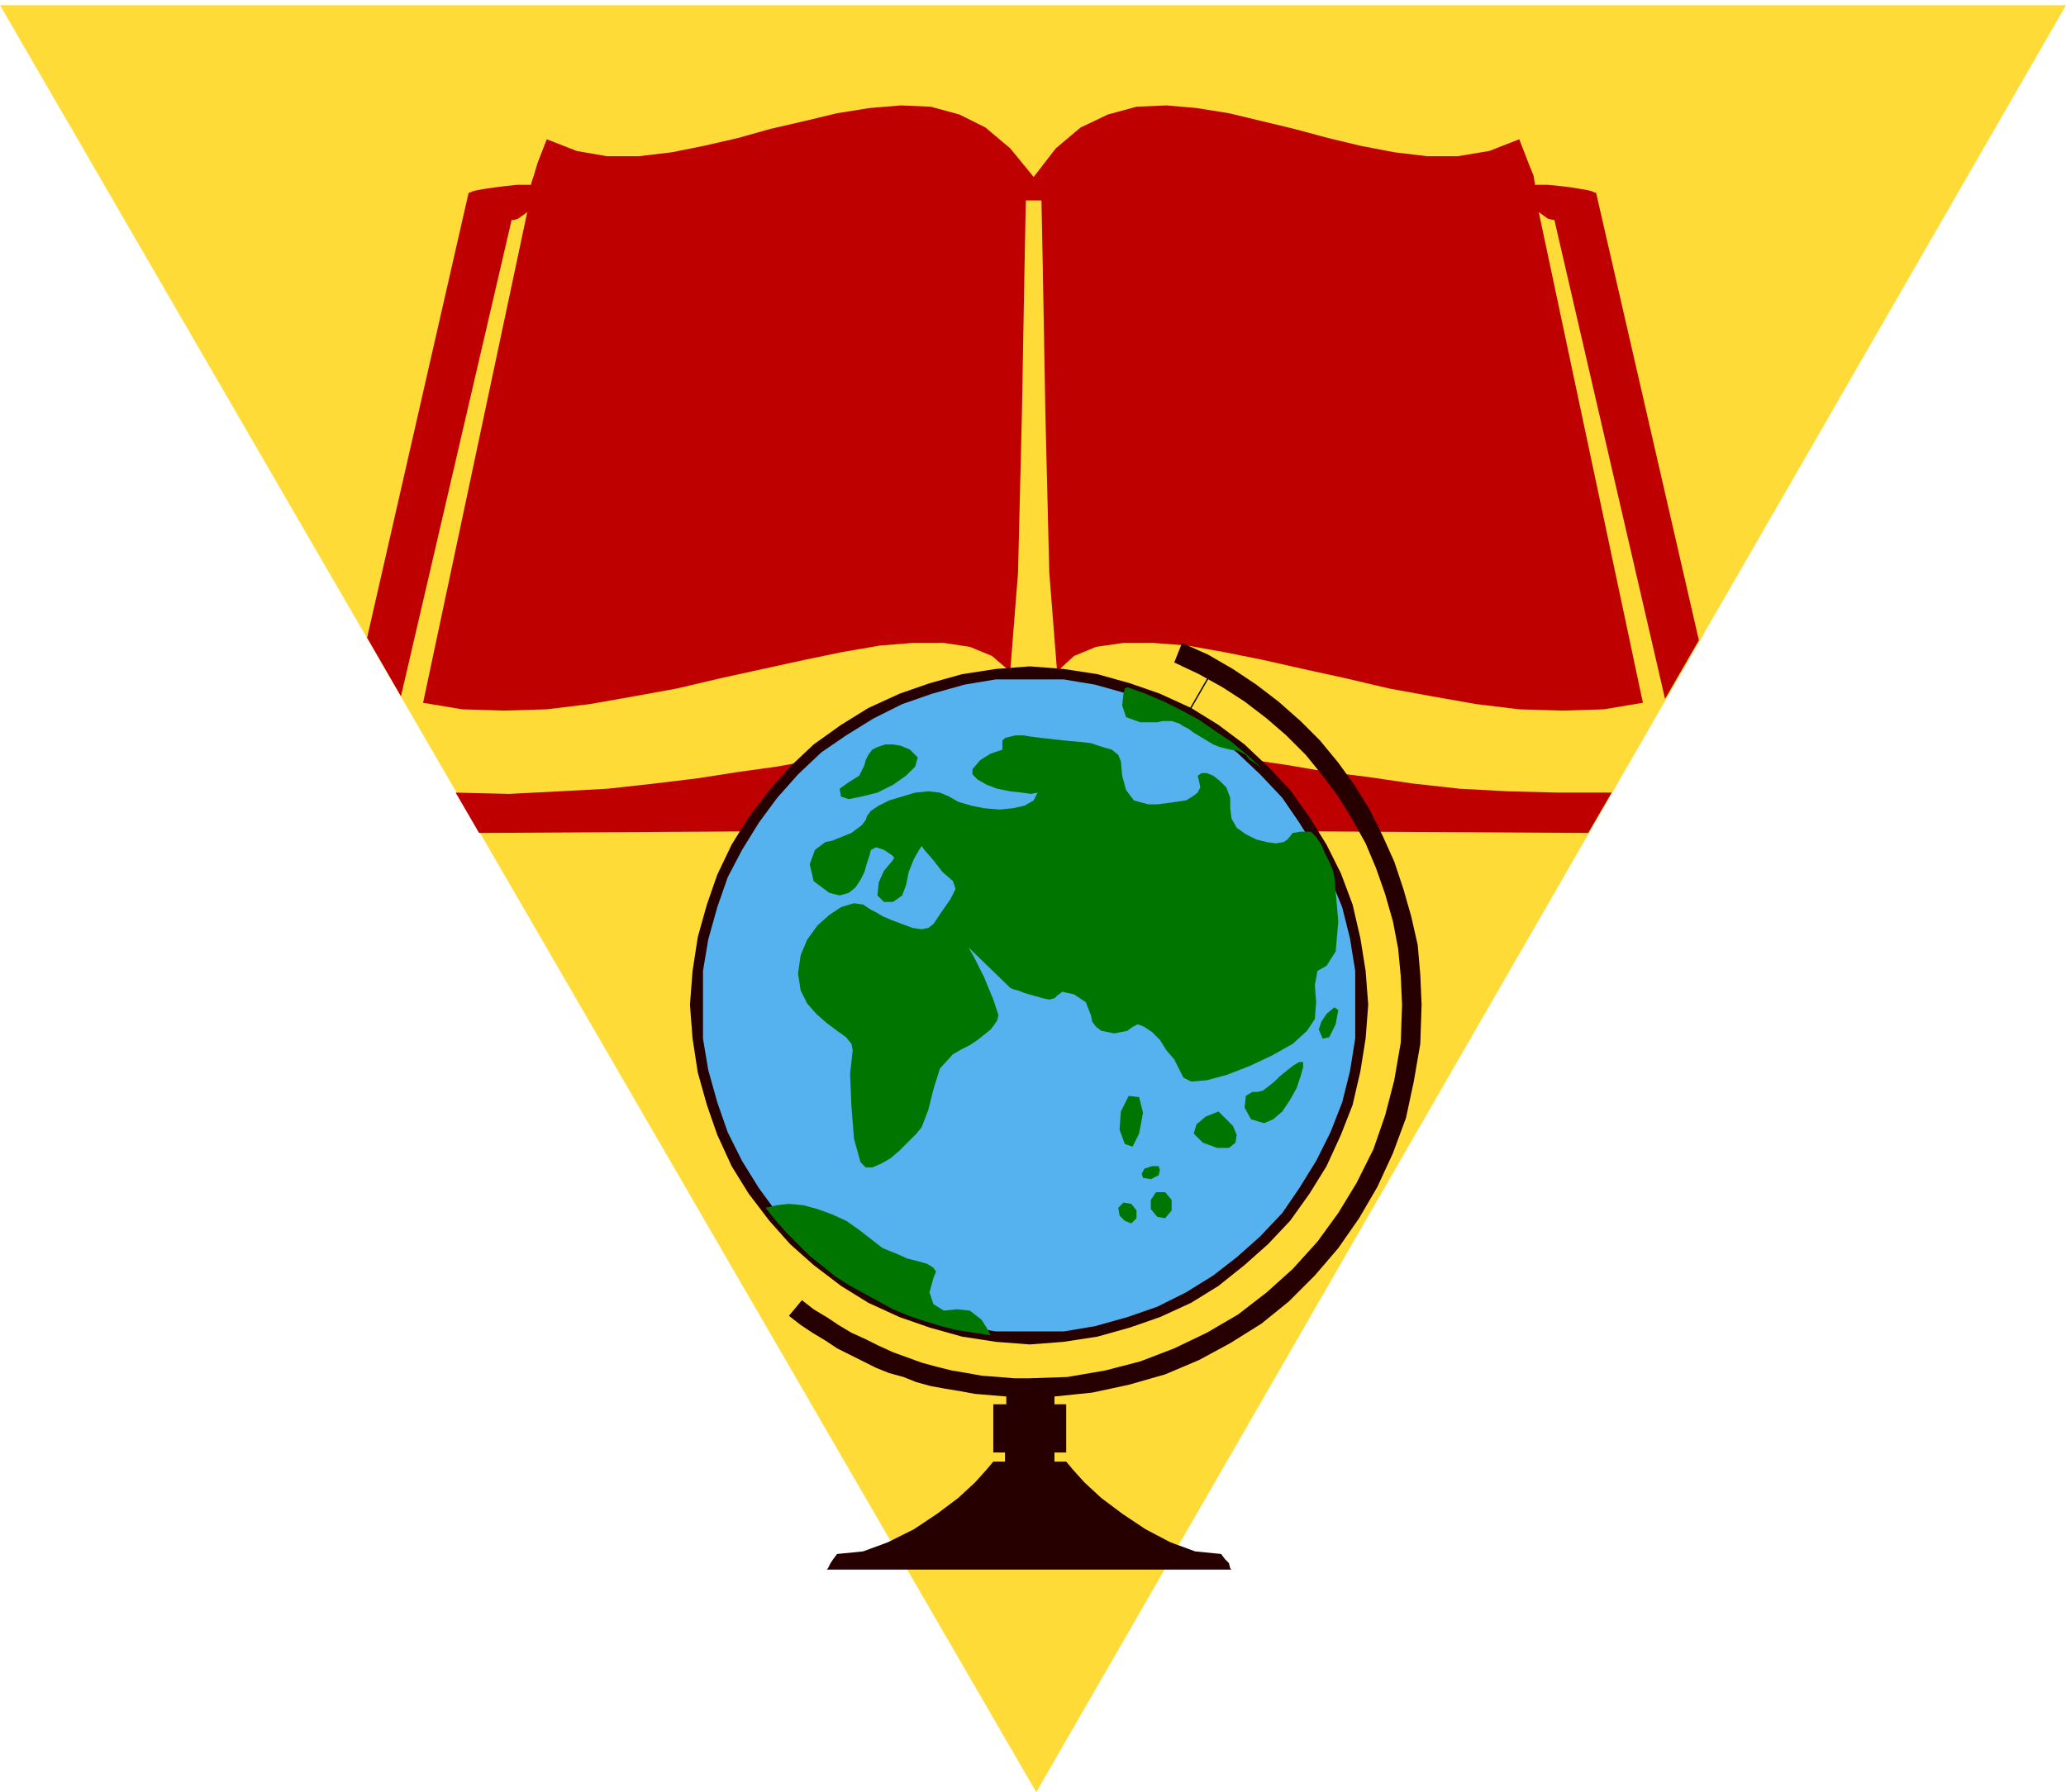 <svg xmlns="http://www.w3.org/2000/svg" fill-rule="evenodd" height="1.377in" preserveAspectRatio="none" stroke-linecap="round" viewBox="0 0 1587 1377" width="1.587in"><style>.pen1{stroke:none}.brush6{fill:#260000}.brush7{fill:#007500}</style><path class="pen1" style="fill:#ffdb38" d="M1587 4H0l796 1373L1587 4z"/><path class="pen1" d="m282 490 78-342h1l2-1 4-1 6-1 7-1 8-1 9-1h11v-1l2-6 3-10 7-18 23 9 23 4h25l25-3 25-5 26-6 25-7 26-6 25-6 25-4 24-2 23 1 22 6 20 10 19 16 18 22 17-22 19-16 21-10 22-6 23-1 23 2 25 4 25 6 25 6 26 7 25 6 26 5 25 3h24l24-4 23-9 7 18 4 10 1 6v1h10l10 1 8 1 6 1 6 1 4 1 2 1h1l79 344-26 45-85-368h-1l-4-1-7-5 80 377-30 5-32 1-33-1-33-4-34-6-33-6-34-8-32-7-31-7-30-6-28-5-26-2h-23l-21 3-17 7-13 12-6-76-3-123-2-113-1-50h-12l-1 50-2 113-3 123-6 76-14-12-17-7-20-3h-24l-25 2-29 5-29 6-32 7-32 7-34 8-33 6-34 6-33 4-33 1-32-1-30-5 80-377-7 5-3 1h-2l-85 366-26-45zm432 149 2 3 5 2 8 2 11 2 12 2 14 1 14 1h31l14-1h14l12-2 10-2 8-2 5-3 1-4 345 2 18-31h-41l-39-1-37-2-36-4-34-5-32-4-29-5-27-4-25-3-22-2-19-1-16 1-13 4-10 6-6 9-3 13H737l-3-12-6-10-10-6-13-3-16-2-19 1-21 2-25 3-27 5-29 4-32 5-33 4-36 4-37 2-39 2-41-1 18 31 342-2 4 1z" style="fill:#bf0000"/><path fill="none" style="stroke:#000;stroke-width:1;stroke-linejoin:round" d="m928 521-15 26"/><path class="pen1" style="fill:#56b2ef" d="m791 1028 26-1 25-4 25-7 23-8 23-11 21-13 19-15 18-16 17-18 14-20 13-21 11-23 9-23 6-25 4-25 1-26-1-26-4-25-6-25-9-23-11-22-13-21-14-20-17-18-18-17-19-14-21-13-23-11-23-8-25-7-25-4-26-1-26 1-25 4-25 7-23 8-23 11-21 13-20 14-18 17-16 18-15 20-13 21-11 22-8 23-7 25-4 25-1 26 1 26 4 25 7 25 8 23 11 23 13 21 15 20 16 18 18 16 20 15 21 13 23 11 23 8 25 7 25 4 26 1z"/><path class="pen1 brush6" fill-rule="nonzero" d="M1041 772v26l-4 25-6 24-9 23-11 22-13 21-13 19-17 18-18 16-18 14-21 13-22 11-23 8-25 7-24 4h-26v10l26-2 26-4 25-7 23-8 24-11 21-13 20-16 18-16 17-18 15-21 13-21 11-24 9-23 6-26 4-25 2-26zM791 522h26l24 4 25 7 23 8 22 11 21 13 18 13 18 17 17 18 13 19 13 21 11 22 9 22 6 24 4 25v26h10l-2-26-4-25-6-26-9-24-11-22-13-21-15-21-17-18-18-17-20-15-21-13-24-11-23-8-25-7-26-4-26-2zM540 772v-26l4-24 7-25 8-23 11-21 13-21 14-19 16-18 18-17 19-13 21-13 22-11 23-8 25-7 24-4h26v-10l-26 2-26 4-25 7-23 8-24 11-21 13-21 15-18 17-16 18-16 21-13 21-11 23-8 23-7 25-4 26-2 26zm251 251h-26l-24-4-25-7-23-8-22-11-21-13-19-14-18-16-16-18-14-19-13-21-11-22-8-23-7-25-4-24v-26h-10l2 26 4 26 7 25 8 23 11 24 13 21 16 21 16 18 18 16 21 16 21 13 24 11 23 8 25 7 26 4 26 2z"/><path class="pen1 brush6" d="M810 1073v6h9v37h-9v7h9l5 6 9 10 13 12 16 12 18 12 19 10 19 7 20 2 3 4 3 3 1 4 1 1H635l1-1 2-4 2-3 3-4 20-2 19-7 20-10 18-12 16-12 13-12 9-10 5-6h9v-7h-9v-37h10v-6l-12-1-12-1-11-2-12-2-11-2-11-3-10-4-11-3-10-4-10-5-10-5-10-5-9-6-10-6-9-6-9-7 10-12 9 7 10 6 9 6 10 6 11 5 10 5 11 5 11 4 11 4 11 3 12 3 12 2 11 2 13 1 12 1h12l29-1 29-5 27-7 26-10 25-12 24-14 22-17 20-18 19-21 16-22 14-23 13-26 9-26 7-27 5-29 1-29-1-22-2-21-4-21-6-21-7-20-8-19-10-18-11-18-12-16-13-16-15-15-15-13-17-13-17-11-18-10-19-9 6-15 20 9 19 11 18 12 17 13 17 15 15 15 14 17 13 18 11 18 10 20 9 20 7 21 6 21 5 22 2 23 1 23-1 30-5 29-6 28-10 27-12 26-14 24-16 23-18 21-20 20-21 17-24 15-24 13-26 11-28 8-28 6-29 3z"/><path class="pen1 brush7" d="m761 1026-2-4-5-8-9-7-10-1-10 1-8-5-3-9 3-11 2-5-2-3-5-3-7-2-8-2-9-4-10-4-9-7-9-7-10-7-11-5-11-4-11-3-11-1-9 1-9 2 8 10 8 9 9 9 9 9 10 8 10 8 11 7 11 6 11 6 11 6 12 5 12 4 13 4 12 3 13 2 13 2zm246-387h-8l-6 1-4 5-3 2-6 1-7-1-8-2-8-4-7-5-4-7-1-8v-8l-3-8-5-5-5-4-5-2h-4l-3 2 1 4 1 5-2 4-4 3-5 3-7 1-7 1-8 1h-7l-11-3-6-8-3-11-1-11-2-5-5-4-7-2-9-3-9-1-11-1-9-1-9-1-8-1-6-1h-6l-4 1-4 1-2 2v7l-3 1-6 2-8 5-6 7v4l4 4 7 4 8 3 10 2 9 1 7 1 5-1-3 6-7 4-9 2-10 1-12-1-10-2-10-3-7-4-7-3-9-1-10 1-10 3-10 3-8 4-6 4-3 4-1 3-3 4-4 3-4 3-5 2-5 2-5 2-5 1-8 6-4 11 3 13 12 9 8 2 7-2 5-4 4-6 3-6 2-7 2-6 1-4 4-2 6 2 6 4 2 2-2 3-6 7-4 9-1 10 5 5h7l7-5 3-8 2-10 4-10 4-7 2-3 2 3 7 8 7 9 8 7 2 6-4 8-7 10-6 9-4 3-5 1-7-1-8-3-8-3-7-3-5-3-4-2-6-4-7-1-10 3-9 6-9 8-8 11-5 12-2 14 2 13 5 10 7 8 8 7 8 6 7 5 4 5 1 5-2 18 1 25 2 25 5 18 4 4h5l7-3 7-4 7-6 7-7 6-6 4-5 5-13 4-16 5-16 10-11 7-4 6-3 6-4 5-4 5-4 3-4 2-3 1-4-4-12-7-17-8-16-4-7 32 31 2 1 4 1 5 2 7 2 7 2 5 1 4-1 2-2 4-3 9 2 9 6 4 10 1 5 3 4 4 3 5 1 5 1 5-1 5-1 4-3 4-2 5 2 6 4 6 6 5 8 6 7 4 8 3 6 6 3 12-1 15-4 18-7 17-8 16-9 11-10 6-9 1-13-1-13 2-11 7-4 7-11 2-23-2-23-1-11-1-5-3-7-3-6-3-7-4-6-4-4zM864 529l-1 4-1 9 3 9 11 4h13l4-1h7l3 1 3 1 3 2 4 2 4 3 5 3 5 3 5 3 5 2 4 1 4 1 6 1 6 3 3 4 2 1 7 5-11-10-12-10-12-8-13-9-13-7-14-7-14-6-14-5-2 1zm-165 47-7-3-6-1h-6l-6 2-4 2-3 4-2 4-1 4-4 8-8 5-7 5 1 6 6 2 10-2 12-3 12-6 10-7 7-7 2-7-6-6zm299 240-5 3-5 4-5 4-4 4-5 4-4 3-4 1h-4l-5 3-1 9 5 9 10 3 7-3 7-6 6-9 5-9 3-9 2-7v-4h-3zm-62 38-10 4-7 6-2 7 7 7 11 4h9l5-4 1-6-3-7-5-5-4-4-2-2zm89-80-6 5-4 6-2 6 3 7 5-1 5-10 2-11-3-2z"/><path class="pen1 brush7" d="m867 842-6 12-1 14 4 11 6 2 5-10 3-16-3-12-8-1zm28 94 5-6v-8l-5-6h-7l-4 6v7l5 6 6 1zm-26 4 4-4v-6l-4-5-6-1-4 4 1 6 4 4 5 2zm15-34 6-3 1-4-1-3h-5l-6 2-2 4 1 3 6 1z"/></svg>
